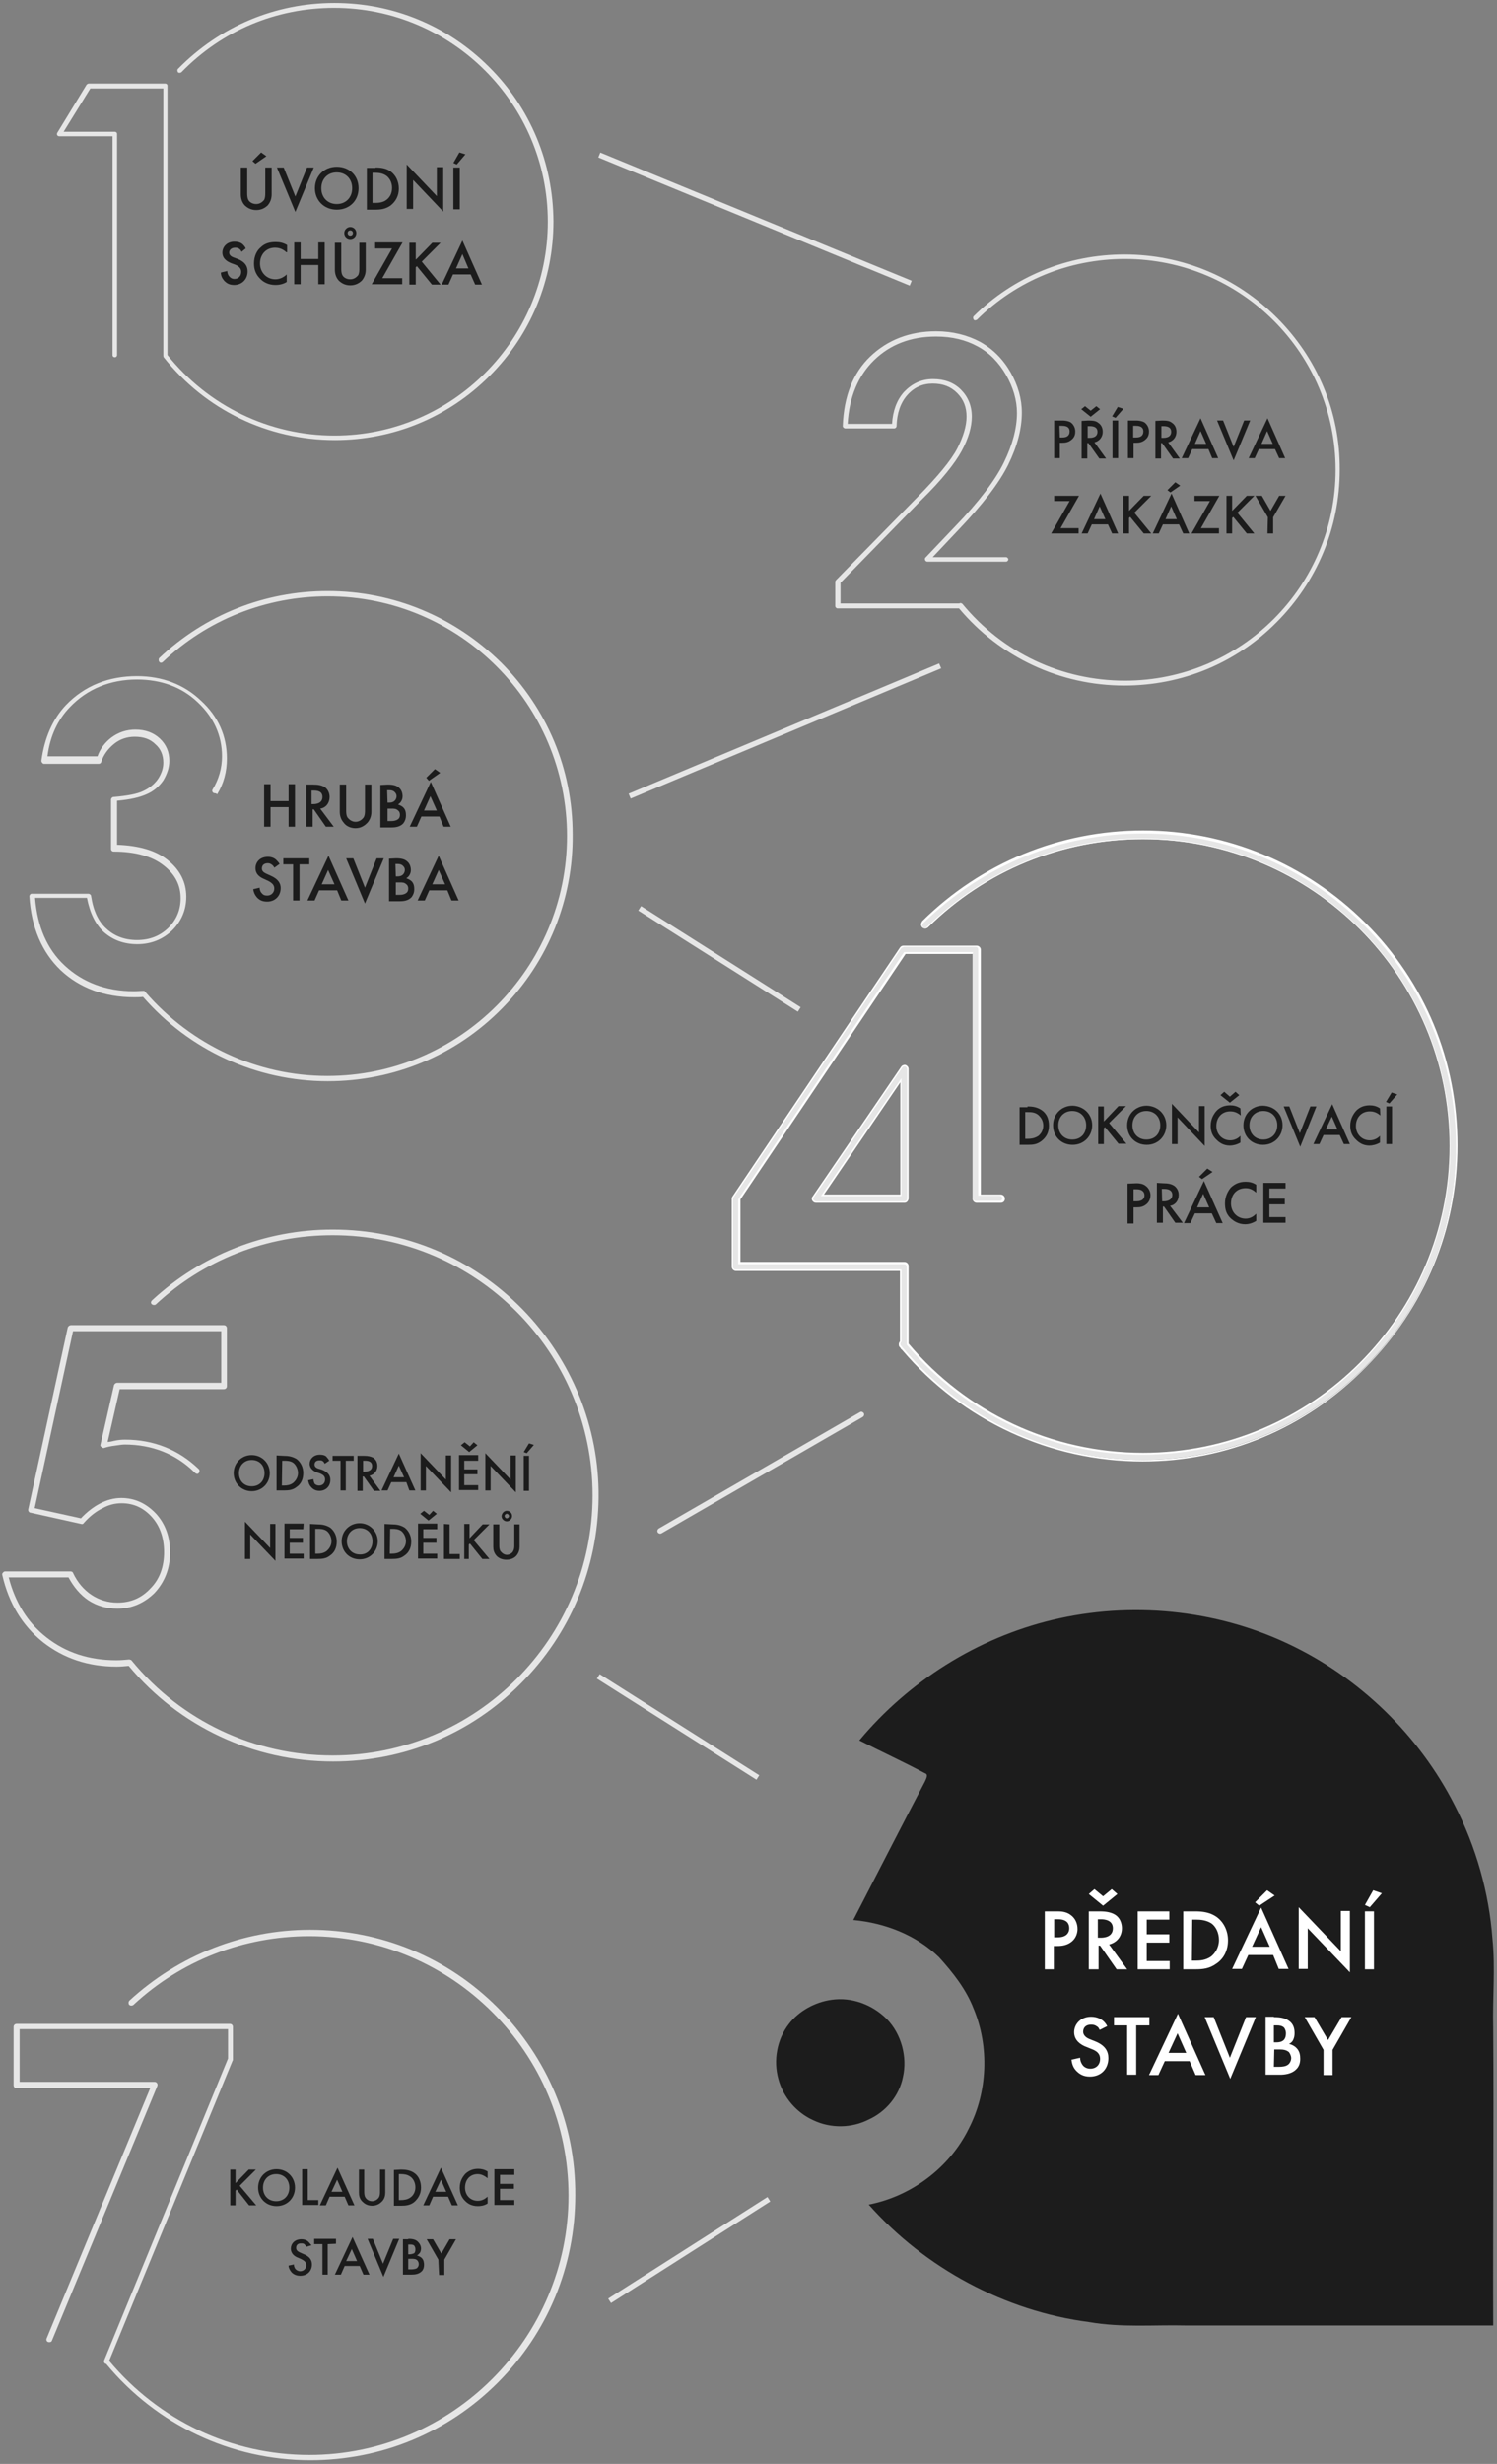 <?xml version="1.0" encoding="UTF-8" standalone="no"?><!DOCTYPE svg PUBLIC "-//W3C//DTD SVG 1.1//EN" "http://www.w3.org/Graphics/SVG/1.1/DTD/svg11.dtd"><svg width="100%" height="100%" viewBox="0 0 1658 2727" version="1.1" xmlns="http://www.w3.org/2000/svg" xmlns:xlink="http://www.w3.org/1999/xlink" xml:space="preserve" xmlns:serif="http://www.serif.com/" style="fill-rule:evenodd;clip-rule:evenodd;stroke-linejoin:round;stroke-miterlimit:2;"><rect x="0" y="0" width="1658" height="2727" fill="#808080" stroke="none"/><rect id="Artboard1" x="0" y="-0" width="1657.21" height="2726.68" style="fill:none;"/><path d="M541.717,74.16c-45.833,-45.834 -106.666,-70.834 -171.25,-70.834c-65.833,0 -127.083,25.834 -173.333,72.917c-0.833,0.833 -0.833,2.5 -0,3.75c0.833,0.833 2.5,0.833 3.75,-0c45,-46.25 105,-71.25 169.167,-71.25c130.416,-0 236.666,106.25 236.666,236.667c0,130.416 -105.833,236.666 -236.25,236.666c-72.083,0 -139.583,-32.5 -185,-89.166l0,-297.917c0,-1.667 -1.25,-2.5 -2.5,-2.5l-84.583,-0c-0.833,-0 -1.667,0.417 -2.5,1.25l-32.5,53.333c-0.417,0.834 -0.417,2.084 -0,2.5c0.417,0.834 1.25,1.25 2.5,1.25l58.75,0l-0,242.084c-0,1.666 1.25,2.5 2.5,2.5c1.667,-0 2.5,-1.25 2.5,-2.5l-0,-244.584c-0,-1.666 -1.25,-2.5 -2.5,-2.5l-56.667,0l29.584,-47.916l80.833,-0l-0,295.416c-0,0.417 -0,1.25 0.417,2.084c46.25,58.333 115.416,91.666 189.583,91.666c64.583,0 125.417,-25 171.25,-70.833c45.833,-45.833 70.833,-106.667 70.833,-171.25c-0.416,-64.583 -25.416,-125.417 -71.25,-170.833Z" style="fill:#e6e6e6;fill-rule:nonzero;"/><g><path d="M273.801,185.41l-0,27.916c-0,2.5 -0,5.417 1.25,7.917c1.25,2.5 4.583,4.583 8.75,4.583c4.166,0 7.083,-2.5 8.75,-4.583c1.25,-2.5 1.25,-5.417 1.25,-7.917l-0,-27.916l7.083,-0l-0,29.583c-0,3.75 -0.833,7.917 -4.167,12.083c-2.5,2.5 -6.666,5.417 -12.916,5.417c-6.25,-0 -10.417,-2.917 -12.917,-5.417c-3.333,-3.75 -4.167,-8.333 -4.167,-12.083l0,-29.583l7.084,-0Zm5.833,-7.084l9.583,-9.583l5.834,4.167l-12.084,8.333l-3.333,-2.917Z" style="fill:#1c1c1c;fill-rule:nonzero;"/><path d="M314.217,185.41l12.917,32.083l12.917,-32.083l7.5,-0l-20.417,49.166l-20.417,-49.166l7.5,-0Z" style="fill:#1c1c1c;fill-rule:nonzero;"/><path d="M397.134,208.326c-0,13.75 -10,23.75 -24.167,23.75c-14.166,0 -24.166,-10.416 -24.166,-23.75c-0,-13.333 10,-23.75 24.166,-23.75c14.167,0 24.167,10 24.167,23.75Zm-7.083,0c-0,-10.416 -7.084,-17.5 -17.084,-17.5c-10,0 -17.083,7.084 -17.083,17.5c-0,10.417 7.083,17.5 17.083,17.5c10,0 17.084,-7.083 17.084,-17.5Z" style="fill:#1c1c1c;fill-rule:nonzero;"/><path d="M415.884,185.41c6.25,-0 12.083,0.833 17.083,4.583c5.417,4.167 8.75,10.833 8.75,18.75c0,7.917 -3.333,14.167 -9.166,18.75c-5.417,3.75 -10.417,4.583 -17.084,4.583l-9.166,0l-0,-46.25l9.583,0l-0,-0.416Zm-3.333,39.166l3.333,0c3.333,0 8.333,-0.416 12.083,-3.333c3.334,-2.5 6.25,-6.667 6.25,-13.333c0,-6.25 -2.916,-10.834 -6.25,-13.334c-4.166,-2.916 -8.75,-3.333 -12.5,-3.333l-2.916,-0l-0,33.333Z" style="fill:#1c1c1c;fill-rule:nonzero;"/><path d="M450.467,231.243l0,-49.167l33.334,35l-0,-32.083l7.083,-0l-0,49.167l-33.333,-35l-0,32.083l-7.084,-0Z" style="fill:#1c1c1c;fill-rule:nonzero;"/><path d="M515.467,170.826l-9.583,11.25l-3.75,-1.666l6.667,-11.667l6.666,2.083Zm-6.25,14.584l0,46.25l-7.083,-0l-0,-46.25l7.083,-0Z" style="fill:#1c1c1c;fill-rule:nonzero;"/><path d="M267.551,278.743c-0.417,-0.833 -0.834,-2.083 -2.084,-2.917c-1.25,-1.25 -2.916,-1.666 -5,-1.666c-4.166,-0 -6.666,2.5 -6.666,5.416c-0,1.25 0.416,3.75 5,5.417l4.583,1.667c8.333,3.333 10.833,8.333 10.833,13.75c0,8.75 -6.25,15 -15,15c-5.416,-0 -8.333,-2.084 -10.833,-4.584c-2.5,-2.916 -3.75,-5.833 -3.75,-9.166l7.083,-1.667c0,2.083 0.834,4.583 2.084,5.833c1.25,1.667 3.333,2.917 5.833,2.917c4.167,-0 7.5,-2.917 7.5,-7.917c-0,-4.583 -3.75,-6.666 -6.667,-7.916l-4.583,-1.667c-3.75,-1.667 -9.583,-4.583 -9.583,-11.667c-0,-6.25 5,-12.083 13.333,-12.083c5,-0 7.917,1.667 9.167,2.917c1.25,1.25 2.5,2.5 3.333,4.583l-4.583,3.75Z" style="fill:#1c1c1c;fill-rule:nonzero;"/><path d="M317.134,279.16c-5,-4.584 -10,-5 -12.5,-5c-10,-0 -16.667,7.5 -16.667,17.5c0,9.583 7.084,17.5 17.084,17.5c5.416,-0 10,-2.917 12.5,-5.417l-0,8.333c-4.584,2.917 -9.584,3.334 -12.5,3.334c-8.334,-0 -13.75,-3.75 -16.25,-6.25c-5.417,-5 -7.5,-10.834 -7.5,-17.5c-0,-8.334 3.333,-14.584 7.5,-17.917c4.583,-4.583 10.416,-5.833 16.666,-5.833c4.167,-0 8.334,0.833 12.5,3.333l0,7.917l-0.833,-0Z" style="fill:#1c1c1c;fill-rule:nonzero;"/><path d="M332.967,286.66l19.584,-0l-0,-18.334l7.083,0l-0,46.25l-7.083,0l-0,-21.25l-19.584,0l0,21.25l-7.083,0l-0,-46.25l7.083,0l0,18.334Z" style="fill:#1c1c1c;fill-rule:nonzero;"/><path d="M377.967,268.743l0,27.917c0,2.5 0,5.416 1.25,7.916c1.25,2.5 4.584,4.584 8.75,4.584c4.167,-0 7.084,-2.5 8.75,-4.584c1.25,-2.5 1.25,-5.416 1.25,-7.916l0,-27.917l7.084,-0l-0,29.583c-0,3.75 -0.834,7.917 -4.167,12.084c-2.5,2.5 -6.667,5.416 -12.917,5.416c-6.25,0 -10.416,-2.916 -12.916,-5.416c-3.334,-3.75 -4.167,-8.334 -4.167,-12.084l-0,-29.583l7.083,-0Zm10,-17.5c3.75,-0 6.667,2.917 6.667,6.667c-0,3.75 -2.917,6.666 -6.667,6.666c-3.75,0 -6.666,-2.916 -6.666,-6.666c-0,-3.75 3.333,-6.667 6.666,-6.667Zm0,9.583c1.667,0 2.917,-1.25 2.917,-2.916c-0,-1.667 -1.25,-2.917 -2.917,-2.917c-1.666,-0 -2.916,1.25 -2.916,2.917c-0,1.666 1.25,2.916 2.916,2.916Z" style="fill:#1c1c1c;fill-rule:nonzero;"/><path d="M423.384,307.91l22.083,-0l0,6.666l-33.75,0l22.5,-39.583l-18.75,-0l0,-6.667l30.417,0l-22.5,39.584Z" style="fill:#1c1c1c;fill-rule:nonzero;"/><path d="M460.884,287.076l17.917,-18.333l9.166,-0l-20.833,20.833l20.833,25.417l-9.583,-0l-16.667,-20.417l-1.25,1.25l0,19.167l-7.083,-0l-0,-46.25l7.083,-0l0,18.333l0.417,0Z" style="fill:#1c1c1c;fill-rule:nonzero;"/><path d="M521.301,303.743l-19.584,-0l-5,11.25l-7.5,-0l22.917,-48.75l21.667,48.75l-7.5,-0l-5,-11.25Zm-2.5,-6.667l-6.667,-15.833l-7.083,15.833l13.75,0Z" style="fill:#1c1c1c;fill-rule:nonzero;"/></g><path d="M1414.22,351.66c-45,-45 -105,-70 -168.75,-70c-62.916,-0 -122.5,24.166 -167.083,68.333c-0.833,0.833 -0.833,2.5 -0,3.75c0.833,1.25 2.5,0.833 3.75,-0c43.75,-43.333 102.083,-67.083 163.75,-67.083c128.75,-0 233.333,104.583 233.333,233.333c0,128.75 -104.583,233.333 -233.333,233.333c-70,0 -135.417,-30.833 -180,-85c-0.833,-0.833 -2.5,-1.25 -3.333,-0.416l-131.667,-0l-0,-22.917l90,-92.083c22.083,-21.667 36.667,-40 44.167,-53.75c7.5,-13.75 11.25,-26.667 11.25,-37.917c-0,-12.083 -4.167,-22.083 -12.084,-30c-7.916,-7.917 -18.333,-11.667 -30.833,-11.667c-12.917,0 -23.333,5 -32.083,14.167c-7.917,8.75 -12.5,20.833 -13.334,35.417l-49.166,-0c1.666,-29.584 11.666,-53.334 29.166,-70.417c17.917,-17.5 40.834,-26.25 68.75,-26.25c17.5,-0 32.917,3.75 45.834,10.833c13.333,7.084 23.75,17.917 31.666,31.667c7.917,13.75 12.084,27.917 12.084,42.083c-0,17.084 -5,35.417 -14.584,55c-9.583,19.584 -27.916,43.75 -53.75,70.417l-32.916,34.583c-0.834,0.834 -0.834,1.667 -0.417,2.917c0.417,0.833 1.25,1.667 2.5,1.667l87.083,-0c1.25,-0 2.5,-1.25 2.5,-2.5c0,-1.25 -1.25,-2.5 -2.5,-2.5l-81.25,-0l28.75,-30.417c26.25,-27.5 45,-51.667 55,-72.083c10,-20.417 15,-39.584 15,-57.5c0,-15 -4.166,-30 -12.5,-44.584c-8.333,-14.583 -19.583,-25.833 -33.75,-33.75c-14.166,-7.5 -30.416,-11.666 -48.75,-11.666c-29.166,-0 -53.75,9.583 -72.916,27.916c-19.167,18.334 -29.167,44.167 -30.417,76.667c-0,0.833 -0,1.25 0.833,2.083c0.417,0.417 1.25,0.834 1.667,0.834l54.583,-0c1.25,-0 2.5,-1.25 2.5,-2.5c0.417,-14.584 4.584,-26.25 12.084,-34.584c7.5,-8.333 16.666,-12.5 27.916,-12.5c11.25,0 20,3.334 27.084,10.417c7.083,7.083 10.416,15.417 10.416,26.25c0,10.417 -3.75,22.5 -10.416,35.417c-7.084,13.333 -21.667,30.833 -43.334,52.916l-90.833,92.5c-0.417,0.417 -0.833,1.25 -0.833,1.667l-0,27.083c-0,1.25 1.25,2.5 2.5,2.5l134.583,0c45.417,54.167 112.083,85.417 182.917,85.417c63.75,-0 123.75,-24.583 168.75,-70c45,-45 70,-105 70,-168.75c0.416,-63.75 -24.584,-123.333 -69.584,-168.333Z" style="fill:#e6e6e6;fill-rule:nonzero;"/><g><path d="M1176.72,465.41c2.5,-0 6.25,0.416 9.167,2.083c3.333,2.5 5,6.25 5,10c-0,2.5 -0.417,6.25 -4.167,9.167c-3.333,2.916 -7.083,3.333 -10,3.333l-2.916,-0l-0,17.083l-6.25,0l-0,-41.666l9.166,-0Zm-2.916,18.75l2.916,-0c5.417,-0 7.917,-2.5 7.917,-6.667c-0,-2.5 -0.833,-6.25 -8.333,-6.25l-2.917,-0l0.417,12.917Z" style="fill:#1c1c1c;fill-rule:nonzero;"/><path d="M1214.22,449.576l4.167,3.334l-10.417,8.333l-10.416,-8.333l4.166,-3.334l6.25,5l6.25,-5Zm-8.75,15.834c5,-0 8.334,0.416 10.834,2.5c4.583,2.916 5,7.916 5,10c-0,5.833 -3.75,10.416 -9.167,11.666l12.917,17.917l-7.5,-0l-12.084,-17.083l-1.25,-0l0,17.083l-6.25,-0l0,-41.667l7.5,-0.416Zm-0.833,19.166l2.083,0c1.667,0 8.75,0 8.75,-6.666c0,-5.834 -5.416,-6.25 -8.75,-6.25l-2.083,-0l-0,12.916Z" style="fill:#1c1c1c;fill-rule:nonzero;"/><path d="M1244.22,452.493l-8.75,10l-3.75,-1.667l6.25,-10.416l6.25,2.083Zm-5.833,12.917l-0,41.666l-6.25,0l-0,-41.666l6.25,-0Z" style="fill:#1c1c1c;fill-rule:nonzero;"/><path d="M1258.38,465.41c2.5,-0 6.25,0.416 9.167,2.083c3.333,2.5 5,6.25 5,10c-0,2.5 -0.417,6.25 -4.167,9.167c-3.333,2.916 -7.083,3.333 -10,3.333l-2.917,-0l0,17.083l-6.25,0l0,-41.666l9.167,-0Zm-3.333,18.75l3.333,-0c5.417,-0 7.917,-2.5 7.917,-6.667c-0,-2.5 -0.834,-6.25 -8.334,-6.25l-2.916,-0l-0,12.917Z" style="fill:#1c1c1c;fill-rule:nonzero;"/><path d="M1287.13,465.41c5,-0 8.333,0.416 10.833,2.5c4.584,2.916 5,7.916 5,10c0,5.833 -3.75,10.416 -9.166,11.666l12.916,17.917l-7.5,-0l-12.083,-17.083l-1.25,-0l-0,17.083l-6.25,-0l-0,-41.667l7.5,-0.416Zm-0.833,19.166l2.083,0c1.667,0 8.75,0 8.75,-6.666c-0,-5.834 -5.417,-6.25 -8.75,-6.25l-2.083,-0l-0,12.916Z" style="fill:#1c1c1c;fill-rule:nonzero;"/><path d="M1338.38,497.076l-17.917,0l-4.583,10l-7.083,0l20.833,-44.166l19.583,44.166l-6.666,0l-4.167,-10Zm-2.5,-5.833l-6.25,-14.167l-6.25,14.167l12.5,-0Z" style="fill:#1c1c1c;fill-rule:nonzero;"/><path d="M1354.63,465.41l11.667,29.166l11.666,-29.166l6.667,-0l-18.333,44.166l-18.334,-44.166l6.667,-0Z" style="fill:#1c1c1c;fill-rule:nonzero;"/><path d="M1412.13,497.076l-17.917,0l-4.583,10l-6.667,0l20.834,-44.166l19.583,44.166l-6.667,0l-4.583,-10Zm-2.5,-5.833l-6.25,-14.167l-6.25,14.167l12.5,-0Z" style="fill:#1c1c1c;fill-rule:nonzero;"/><path d="M1174.63,584.576l20,0l-0,5.834l-30.417,-0l20.417,-35.834l-17.083,0l-0,-5.833l27.5,-0l-20.417,35.833Z" style="fill:#1c1c1c;fill-rule:nonzero;"/><path d="M1227.13,580.41l-17.917,-0l-4.583,10l-6.667,-0l20.834,-44.167l19.583,44.167l-6.667,-0l-4.583,-10Zm-2.917,-5.834l-6.25,-14.166l-6.25,14.166l12.5,0Z" style="fill:#1c1c1c;fill-rule:nonzero;"/><path d="M1250.47,565.41l16.25,-16.667l8.334,-0l-18.75,18.75l18.75,22.917l-8.334,-0l-15,-18.334l-1.25,1.25l0,17.084l-6.25,-0l0,-41.667l6.25,-0l0,16.667Z" style="fill:#1c1c1c;fill-rule:nonzero;"/><path d="M1305.88,580.41l-17.917,-0l-4.583,10l-6.667,-0l20.834,-44.167l19.583,44.167l-6.667,-0l-4.583,-10Zm-2.5,-5.834l-6.25,-14.166l-6.25,14.166l12.5,0Zm-10.417,-32.083l8.75,-8.75l5.417,3.75l-10.833,7.5l-3.334,-2.5Z" style="fill:#1c1c1c;fill-rule:nonzero;"/><path d="M1330.05,584.576l20,0l-0,5.834l-30.417,-0l20.417,-35.834l-17.084,0l0,-5.833l27.5,-0l-20.416,35.833Z" style="fill:#1c1c1c;fill-rule:nonzero;"/><path d="M1364.63,565.41l16.25,-16.667l8.333,-0l-18.75,18.75l18.75,22.917l-8.333,-0l-15,-18.334l-1.25,1.25l-0,17.084l-6.25,-0l-0,-41.667l6.25,-0l-0,16.667Z" style="fill:#1c1c1c;fill-rule:nonzero;"/><path d="M1404.22,572.493l-13.75,-23.75l7.084,-0l9.583,16.667l9.583,-16.667l7.084,-0l-13.75,23.75l-0,17.917l-6.25,-0l0.416,-17.917Z" style="fill:#1c1c1c;fill-rule:nonzero;"/></g><path d="M849.98,2431.62l-176.39,112.407l3.135,4.919l176.39,-112.406l-3.135,-4.92Z" style="fill:#e6e6e6;"/><path d="M840.925,1964.81l-176.725,-111.905l-3.121,4.929l176.725,111.904l3.121,-4.928Z" style="fill:#e6e6e6;"/><path d="M886.769,1114.78l-176.725,-111.904l-3.12,4.928l176.725,111.905l3.12,-4.929Z" style="fill:#e6e6e6;"/><path d="M952.551,1562.91l-222.917,128.75c-1.25,0.833 -2.083,2.5 -1.25,4.166c0.833,1.25 2.5,2.084 4.167,1.25l222.916,-128.75c1.25,-0.833 2.084,-2.5 1.25,-4.166c-1.25,-1.667 -2.916,-2.084 -4.166,-1.25Z" style="fill:#e6e6e6;fill-rule:nonzero;"/><path d="M1040.13,734.288l-343.904,144.17l2.256,5.379l343.903,-144.169l-2.255,-5.38Z" style="fill:#e6e6e6;"/><path d="M1009.74,310.745l-344.873,-141.895l-2.22,5.395l344.874,141.895l2.219,-5.395Z" style="fill:#e6e6e6;"/><path d="M236.301,877.493c-1.25,-0.833 -1.667,-2.5 -0.834,-3.75c6.667,-10.833 10.417,-23.333 10.417,-36.667c-0,-22.916 -9.167,-43.333 -27.083,-60c-17.5,-16.666 -40.417,-25 -67.084,-25c-29.583,0 -55,10.417 -74.166,30.417c-13.334,13.75 -22.084,31.667 -25,54.583l55.416,0c2.917,-8.333 8.334,-15.416 15.417,-20.833c7.917,-5.833 16.667,-8.75 26.667,-8.75c10.833,-0 20,3.333 27.083,10c7.083,6.667 10.417,15 10.417,24.583c-0,7.5 -2.5,14.584 -6.667,21.667c-4.583,6.667 -10.833,12.083 -18.75,15.417c-7.5,3.333 -17.917,5.833 -32.5,7.083l-0,48.75c24.167,0.833 42.917,6.25 55.833,16.667c13.75,10.833 20.834,24.583 20.834,40.833c-0,14.583 -5.417,27.083 -15.417,37.083c-10.417,10 -23.333,15.417 -38.75,15.417c-15,-0 -27.083,-4.583 -37.083,-13.333c-9.167,-8.334 -15.417,-20.834 -18.75,-37.917l-57.5,-0c2.5,31.667 13.333,56.667 32.5,74.583c20,18.75 45.833,28.75 77.083,28.75c3.333,0 7.083,-0.416 10.833,-0.416l0.417,-0c0.417,-0 0.417,-0 0.417,0.416c0.416,0 0.416,0.417 0.416,0.417c0.417,-0 0.417,0.417 0.417,0.417l0.417,0.416c50.833,58.334 123.75,92.5 201.25,92.5c146.25,0 265.416,-119.166 265.416,-265.416c0,-146.25 -118.75,-265.417 -265,-265.417c-68.333,-0 -133.333,25.833 -182.5,72.5c-1.25,1.25 -2.916,1.25 -3.75,0.417c-1.25,-1.25 -1.25,-3.334 -0.416,-4.584c50.833,-47.916 116.666,-74.166 186.666,-74.166c72.5,-0 140.417,28.333 192.084,79.166c50.833,50.834 79.166,117.917 79.166,190c0.834,71.667 -27.083,140.834 -77.5,192.084c-51.25,52.5 -120.416,81.25 -193.75,81.25c-78.75,-0 -152.916,-34.167 -204.583,-93.334c-3.333,0.417 -6.667,0.417 -10,0.417c-32.917,-0 -60.417,-10.417 -81.25,-30c-20.833,-20 -32.5,-47.5 -34.583,-81.667c-0,-0.833 0.416,-1.666 0.833,-2.083c0.833,-0.833 1.25,-0.833 2.083,-0.833l62.5,-0c1.25,-0 2.917,1.25 2.917,2.5c2.5,16.666 8.333,28.75 17.5,36.666c8.75,7.917 20,12.084 33.333,12.084c14.167,-0 25.417,-4.584 34.584,-13.334c9.166,-9.166 13.75,-20 13.75,-32.916c-0,-14.167 -5.834,-26.25 -18.75,-36.25c-12.5,-10 -31.25,-15.417 -55.417,-15.417c-1.667,-0 -2.917,-1.25 -2.917,-2.917l0,-54.583c0,-1.25 1.25,-2.917 2.917,-2.917c15,-1.25 26.25,-3.333 32.917,-6.666c7.083,-3.334 12.5,-7.917 16.25,-13.334c3.75,-5.833 5.833,-11.666 5.833,-17.916c-0,-8.334 -2.917,-15.417 -8.75,-20.417c-5.833,-5.833 -13.333,-8.333 -22.917,-8.333c-8.333,-0 -16.25,2.5 -22.916,7.916c-6.667,5.417 -11.667,12.084 -14.167,20c-0.417,1.25 -1.25,2.084 -2.917,2.084l-60.416,-0c-0.834,-0 -1.667,-0.417 -2.084,-1.25c-0.833,-0.834 -0.833,-1.25 -0.833,-2.5c3.333,-25 12.5,-45.834 27.083,-61.25c20.834,-21.667 47.5,-32.084 78.75,-32.084c27.917,0 52.084,9.167 70.834,27.084c19.166,17.5 28.75,39.166 28.75,64.166c-0,14.167 -3.334,27.5 -10.834,39.584c-1.25,-1.667 -2.916,-0.834 -4.166,-1.667Z" style="fill:#e6e6e6;fill-rule:nonzero;"/><g><path d="M1511.3,1023.33c-65.417,-65.416 -152.917,-102.083 -245.834,-102.083c-91.666,-0 -178.75,35.417 -243.75,100c-1.25,1.25 -1.666,3.75 0,5.417c1.25,1.25 3.75,1.666 5.417,-0c63.75,-62.917 148.75,-97.917 238.75,-97.917c187.5,-0 340,152.5 340,340c-0,187.5 -152.5,340 -340,340c-100.833,-0 -195.417,-44.167 -260,-120.833l-0,-86.25c-0,-2.084 -1.667,-3.75 -3.75,-3.75l-182.917,-0l0,-70.417l182.917,-272.5l75.417,-0l-0,271.667c-0,2.083 1.666,3.75 3.75,3.75l26.666,-0c2.084,-0 3.75,-1.667 3.75,-3.75c0,-2.084 -1.666,-3.75 -3.75,-3.75l-22.916,-0l-0,-271.667c-0,-2.083 -1.667,-3.75 -3.75,-3.75l-80.834,-0c-1.25,-0 -2.5,0.833 -3.333,1.667l-185.417,275.416c-0.833,0.834 -0.833,1.25 -0.833,2.084l-0,75c-0,2.083 1.667,3.75 3.75,3.75l182.917,-0l-0,78.75c-1.667,1.25 -2.084,3.75 -0.834,5.416c0.417,0.417 0.834,0.834 0.834,0.834c0.416,0.833 0.833,2.083 2.083,2.083c66.667,78.333 162.5,123.333 265.417,123.333c92.916,0 180.416,-36.25 245.833,-102.083c65.417,-65.417 102.083,-152.917 102.083,-245.833c0,-92.084 -35.833,-179.167 -101.666,-244.584Z" style="fill:#e6e6e6;fill-rule:nonzero;"/><path d="M1265.47,1617.49c-102.5,-0 -199.583,-45 -266.25,-123.333c-0.833,-0.834 -1.666,-1.25 -2.083,-2.5l-0.833,-0.834c-0.834,-0.833 -0.834,-2.083 -0.834,-3.333c0,-1.25 0.834,-2.083 1.25,-2.917l0,-77.916l-181.666,-0c-2.5,-0 -4.584,-2.084 -4.584,-4.584l0,-75.416c0,-0.834 0.417,-2.084 0.834,-2.5l185.416,-275.417c0.834,-1.25 2.084,-2.083 3.75,-2.083l81.25,-0c2.5,-0 4.584,2.083 4.584,4.583l-0,270.833l22.083,0c2.5,0 4.583,2.084 4.583,4.584c0,2.916 -2.083,4.583 -4.583,4.583l-26.667,-0c-2.5,-0 -4.583,-2.083 -4.583,-4.583l-0,-270.834l-74.167,0l-182.916,271.667l-0,69.167l181.666,-0c2.5,-0 4.584,2.083 4.584,4.583l-0,85.833c64.583,76.667 159.166,120.834 259.583,120.834c187.083,-0 339.583,-152.084 339.583,-339.584c0,-187.5 -152.5,-339.583 -339.583,-339.583c-89.583,-0 -174.167,34.583 -237.917,97.5c-0.833,0.833 -2.083,1.25 -3.333,1.25c-0.833,-0 -2.5,-0.833 -3.333,-1.25c-0.834,-0.833 -1.25,-2.083 -1.25,-3.333c-0,-0.834 0.833,-2.5 1.25,-3.334c65.416,-64.583 152.5,-100.416 244.583,-100.416c92.917,-0 180.417,36.666 246.25,102.083c66.25,65.833 102.083,152.917 102.083,246.25c0,93.333 -36.666,180.417 -102.083,246.25c-65.833,67.083 -153.75,103.75 -246.667,103.75Zm-265,-569.167c-0.833,0 -2.083,0.834 -2.5,1.25l-185.416,275.417c-0.417,0.833 -0.834,0.833 -0.834,1.667l0,75.416c0,1.667 1.25,2.917 2.917,2.917l183.75,-0l-0,80l-0.417,0.417c-0.833,0.833 -0.833,1.25 -0.833,2.083c-0,0.833 0.417,1.667 0.833,2.083l0.834,0.834c0.416,0.833 0.833,1.25 1.666,2.083l0.417,0.417c66.25,78.333 162.5,122.916 265,122.916c92.917,0 179.583,-36.25 245,-101.666c65.417,-65.417 101.667,-152.5 101.667,-245c-0,-92.917 -36.25,-179.584 -101.667,-245c-65.417,-65.417 -152.5,-101.667 -245,-101.667c-91.667,-0 -177.917,35.417 -243.75,99.583c-0.833,0.834 -0.833,1.25 -0.833,2.084c-0,0.833 0.416,1.666 0.833,2.083c0.833,0.833 1.25,0.833 2.083,0.833c0.834,0 1.667,-0.416 2.084,-0.833c64.166,-62.917 148.75,-98.333 239.166,-98.333c187.917,-0 340.834,152.916 340.834,340.833c-0,187.917 -152.917,341.25 -340.834,341.25c-100.833,-0 -195.833,-44.167 -260.833,-121.25l-0.417,-0.417l0,-86.25c0,-1.666 -1.25,-2.916 -2.916,-2.916l-183.75,-0l-0,-71.667l183.75,-273.75l76.25,-0l-0,272.5c-0,1.667 1.25,2.917 2.916,2.917l26.667,-0c1.667,-0 2.917,-1.25 2.917,-2.917c-0,-1.667 -1.25,-2.917 -2.917,-2.917l-23.75,0l-0,-272.5c-0,-1.666 -1.25,-2.916 -2.917,-2.916l-80,-0l0,0.416Z" style="fill:#fff;fill-rule:nonzero;"/></g><g><path d="M998.384,1181.24l-97.917,143.333c-0.833,0.834 -0.833,2.917 -0.416,3.75c0.833,1.25 2.083,2.084 3.333,2.084l97.917,-0c2.083,-0 3.75,-1.667 3.75,-3.75l-0,-143.334c-0,-1.666 -0.834,-3.333 -2.917,-3.333c-1.25,-0.833 -2.917,-0.417 -3.75,1.25Zm-0.417,141.25l-87.083,-0l87.083,-127.083l0,127.083Z" style="fill:#e6e6e6;fill-rule:nonzero;"/><path d="M1001.72,1331.24l-97.916,-0c-1.667,-0 -3.334,-0.833 -4.167,-2.5c-0.833,-1.25 -0.833,-3.333 0.417,-4.583l97.916,-143.334c0.834,-1.666 3.334,-2.5 5,-2.083c2.084,0.833 3.334,2.5 3.334,4.583l-0,143.334c-0.417,2.5 -2.084,4.583 -4.584,4.583Zm-2.5,-149.583l-97.916,143.333c-0.834,0.833 -0.834,2.083 -0.417,2.917c0.833,0.833 1.667,1.666 2.917,1.666l97.916,0c1.667,0 2.917,-1.25 2.917,-2.916l-0,-143.334c-0,-1.25 -0.833,-2.5 -2.083,-2.916c-1.25,-0.417 -2.917,-0 -3.334,1.25Zm-0.833,142.083l-89.167,-0l89.167,-130.417l-0,130.417Zm-85.833,-1.667l84.583,0l-0,-124.166l-84.583,124.166Z" style="fill:#fff;fill-rule:nonzero;"/></g><path d="M220.051,1630.41c1.25,-1.25 1.25,-3.75 -0,-4.584c-22.084,-21.25 -49.584,-32.5 -81.667,-32.5c-3.75,0 -7.917,0.417 -11.667,1.25c-2.083,0.417 -4.583,1.25 -7.5,1.25l13.334,-58.333l115.416,-0c1.667,-0 3.334,-1.25 3.334,-3.333l-0,-64.167c-0,-1.667 -1.25,-3.333 -3.334,-3.333l-169.583,-0c-1.25,-0 -2.917,1.25 -3.333,2.5l-43.75,201.25c-0.417,1.666 0.833,3.75 2.5,3.75l56.25,12.5c1.25,0.416 2.083,-0 2.916,-1.25c6.667,-7.5 13.75,-12.917 20.834,-16.25c6.666,-3.75 13.75,-5.417 20.833,-5.417c13.333,-0 24.167,5 33.333,15c9.167,10 13.75,23.333 13.75,39.167c0,16.25 -5,30 -15,40c-10,10.833 -22.083,15.833 -36.666,15.833c-10.417,-0 -20,-2.917 -28.334,-8.333c-8.333,-5.417 -15.833,-13.75 -20.833,-24.584c-0.417,-1.25 -1.667,-1.666 -2.917,-1.666l-72.083,-0c-1.25,-0 -1.667,0.416 -2.5,1.25c-0.833,0.833 -1.25,1.666 -0.833,2.916c7.083,30.834 22.083,55.834 45,74.167c22.916,17.917 50,27.083 81.666,27.083c4.584,0 8.75,-0.416 13.334,-0.833c56.25,67.5 138.75,105.833 226.25,105.833c78.75,0 152.5,-30.416 207.916,-86.25c55,-55 85.417,-127.916 86.25,-205.833c0.834,-77.917 -30,-152.917 -84.166,-208.333c-55.834,-57.084 -130.417,-88.334 -210.417,-88.334c-74.583,0 -145.417,27.917 -200,78.334c-1.25,1.25 -1.667,2.916 -0.417,4.166c1.25,1.25 3.75,1.25 4.584,0.417c53.333,-49.583 122.916,-76.667 195.833,-76.667c158.75,0 287.917,129.167 287.917,287.917c-0,158.75 -129.167,287.917 -287.917,287.917c-86.25,-0 -167.5,-37.917 -222.5,-105l-0.833,-0.834l-0.417,0c-0.833,-0.416 -1.25,-0.416 -1.667,-0.416c-4.583,0.416 -9.166,0.833 -14.166,0.833c-30,-0 -55.834,-8.333 -77.5,-25.417c-20.834,-16.25 -34.584,-38.75 -41.667,-66.25l66.25,0c5.833,10.834 13.333,19.584 22.083,25.417c9.584,6.25 20.417,9.167 32.084,9.167c15.833,-0 30,-6.25 41.25,-17.5c10.833,-11.667 17.083,-26.667 17.083,-44.584c-0,-17.5 -5.417,-32.083 -15.833,-43.333c-10.834,-11.25 -23.334,-17.083 -38.334,-17.083c-7.916,-0 -15.833,2.083 -23.75,6.25c-7.083,3.75 -14.166,9.166 -20.833,16.25l-51.25,-11.25l42.5,-195.834l164.167,0l-0,57.084l-115.417,-0c-1.25,-0 -2.917,1.25 -3.333,2.5l-15,65.833c-0.417,1.25 -0,2.083 1.25,2.917c1.25,0.833 2.083,1.25 2.916,0.833c3.75,-1.25 7.917,-2.083 11.667,-2.5c3.75,-0.417 7.5,-1.25 10.833,-1.25c30.417,-0 56.667,10.417 77.084,30.417c2.083,2.5 4.166,2.5 5,1.25Z" style="fill:#e6e6e6;fill-rule:nonzero;"/><g id="_x23_1c1c1cff_00000060028346437732160890000004076593735516000425_"><path d="M1165.47,1792.91c86.667,-20.834 180.417,-11.667 260.834,26.25c79.166,37.083 145.416,101.25 185,179.166c23.333,45.417 37.916,96.25 41.666,147.5c3.334,32.917 0,65.834 0.834,98.334c0.833,110 -0.417,220 -0,329.583l-340.417,-0c-35.417,-0.833 -71.667,2.5 -107.083,-3.75c-93.334,-12.083 -181.667,-59.583 -244.167,-130c47.083,-9.167 89.583,-40.833 110.833,-84.167c20.834,-40.416 22.917,-90.416 5.417,-132.5c-8.333,-21.666 -22.917,-40 -38.333,-57.083c-25.417,-24.583 -59.584,-37.917 -95,-41.25c26.25,-50.833 52.5,-102.083 79.166,-152.917c1.25,-2.916 4.584,-8.333 0,-9.583c-24.166,-12.917 -48.75,-24.167 -72.5,-36.25c54.584,-65.417 130.417,-113.333 213.75,-133.333Z" style="fill:#1c1c1c;fill-rule:nonzero;"/><path d="M920.884,2213.33c22.5,-3.333 45.417,5.417 61.25,21.25c16.25,16.667 22.917,42.084 17.917,64.167c-4.167,20.833 -18.75,38.333 -37.917,47.083c-18.75,9.584 -42.083,10 -61.25,0.834c-18.75,-8.334 -33.333,-25.417 -38.75,-45.417c-5.833,-20.833 -1.667,-44.167 11.667,-61.25c10.833,-14.167 28.75,-24.167 47.083,-26.667Z" style="fill:#1c1c1c;fill-rule:nonzero;"/></g><path d="M550.884,2221.66c-55.417,-55.417 -129.167,-85.834 -207.5,-85.834c-74.167,0 -145,27.917 -200,78.334c-1.25,1.25 -1.25,3.333 -0.417,4.583c1.25,1.25 3.334,1.25 4.584,0.417c53.333,-49.584 122.5,-76.25 195,-76.25c158.333,-0 287.083,129.166 287.083,287.083c-0,157.917 -129.167,287.083 -287.083,287.083c-85.834,0 -166.25,-37.916 -221.667,-104.166l136.667,-332.084c0.416,-0.416 0.416,-0.833 0.416,-1.25l0,-36.25c0,-1.666 -1.25,-3.333 -3.333,-3.333l-236.25,-0c-1.667,-0 -3.333,1.25 -3.333,3.333l-0,64.584c-0,1.666 1.25,3.333 3.333,3.333l147.917,-0l-114.584,276.667c-0.833,1.666 0,3.75 1.667,4.166c1.667,0.417 3.75,0 4.167,-1.666l116.666,-281.667c0.417,-1.25 0.417,-2.083 -0.416,-3.333c-0.834,-0.834 -1.25,-1.25 -2.5,-1.25l-149.584,-0l0,-58.334l230.834,0l-0,32.5l-137.084,333.75c-0.833,1.667 0,3.75 1.667,4.167l0.417,-0c55.833,67.5 138.333,106.667 226.25,106.667c78.333,-0 152.083,-30.417 207.5,-85.834c55.416,-55.416 85.833,-129.166 85.833,-207.5c0.417,-78.75 -30.833,-152.083 -86.25,-207.916Z" style="fill:#e6e6e6;fill-rule:nonzero;"/><g><path d="M299.634,886.66l20,-0l-0,-18.75l7.083,-0l0,47.083l-7.083,-0l-0,-21.667l-20,0l-0,21.667l-7.083,-0l-0,-47.083l7.083,-0l-0,18.75Z" style="fill:#1c1c1c;fill-rule:nonzero;"/><path d="M346.717,868.326c5.834,0 9.167,0.834 12.5,2.5c5,3.334 5.834,8.75 5.834,11.25c-0,6.667 -4.167,12.084 -10.417,12.917l15,20l-8.75,-0l-13.333,-19.167l-1.25,0l-0,19.167l-7.084,-0l0,-46.667l7.5,0Zm-1.666,21.667l2.083,-0c2.083,-0 10,-0.417 10,-7.917c-0,-6.666 -6.25,-7.083 -9.583,-7.083l-2.5,-0l-0,15Z" style="fill:#1c1c1c;fill-rule:nonzero;"/><path d="M383.384,868.326l-0,28.334c-0,2.5 -0,5.833 1.667,8.333c1.666,2.083 4.583,4.583 8.75,4.583c4.166,0 7.083,-2.5 8.75,-4.583c1.666,-2.5 1.666,-5.833 1.666,-8.333l0,-28.334l7.084,0l-0,30c-0,3.75 -0.834,8.334 -4.584,12.5c-2.5,2.5 -6.666,5.834 -12.916,5.834c-6.25,-0 -10.834,-2.917 -12.917,-5.834c-3.75,-4.166 -4.583,-8.75 -4.583,-12.5l-0,-30l7.083,0Z" style="fill:#1c1c1c;fill-rule:nonzero;"/><path d="M429.217,868.326c5.834,0 10,0.834 12.917,3.75c2.5,2.084 3.75,5.834 3.75,9.167c-0,2.083 -0.417,3.75 -1.667,5.833c-1.25,2.084 -2.5,2.5 -3.333,3.334c0.833,0.416 3.75,1.25 5.833,3.333c2.5,2.5 2.917,5.833 2.917,8.75c-0,3.333 -0.833,5.833 -2.917,8.75c-3.75,4.167 -9.583,4.583 -13.333,4.583l-12.083,0l-0,-47.083l7.916,-0.417Zm0,20l2.084,0c2.083,0 4.166,-0.416 5.833,-2.083c1.667,-1.667 2.083,-3.75 2.083,-5c0,-1.25 -0.416,-2.917 -2.083,-4.583c-1.667,-1.667 -3.75,-2.084 -5.833,-2.084l-2.5,0l0.416,13.75Zm0,20.417l4.584,-0c2.083,-0 5,-0.417 7.083,-2.083c1.667,-1.25 2.083,-2.917 2.083,-5c0,-2.084 -0.833,-3.75 -2.083,-4.584c-2.083,-2.083 -4.583,-2.083 -7.083,-2.083l-4.584,-0l0,13.75Z" style="fill:#1c1c1c;fill-rule:nonzero;"/><path d="M486.717,903.743l-20,-0l-5,11.25l-7.916,-0l23.333,-49.583l22.083,49.583l-7.916,-0l-4.584,-11.25Zm-2.916,-6.667l-7.084,-15.833l-7.083,15.833l14.167,0Zm-11.667,-36.25l9.583,-9.583l5.834,4.167l-12.5,8.75l-2.917,-3.334Z" style="fill:#1c1c1c;fill-rule:nonzero;"/><path d="M303.801,960.41c-0.417,-1.25 -1.25,-2.084 -2.084,-2.917c-1.666,-1.25 -2.916,-2.083 -5,-2.083c-4.583,-0 -6.666,2.5 -6.666,5.833c-0,1.667 0.416,3.75 5,5.833l4.583,2.084c8.75,3.75 11.25,8.75 11.25,13.75c-0,8.75 -6.25,15 -15,15c-5.833,-0 -8.75,-2.084 -11.25,-4.584c-2.5,-2.916 -3.75,-5.833 -4.167,-9.166l7.084,-1.667c-0,2.083 0.833,4.583 2.083,5.833c1.667,2.084 3.333,2.917 6.25,2.917c4.583,-0 7.917,-3.333 7.917,-7.917c-0,-4.583 -3.75,-6.666 -6.667,-8.333l-4.583,-2.083c-3.75,-1.667 -9.584,-4.584 -9.584,-12.084c0,-6.25 4.584,-12.5 13.75,-12.5c5,0 7.917,2.084 9.167,3.334c1.25,1.25 2.5,2.5 3.75,4.583l-5.833,4.167Z" style="fill:#1c1c1c;fill-rule:nonzero;"/><path d="M331.717,956.66l0,40l-7.083,-0l-0,-40l-10.833,-0l-0,-6.667l28.75,-0l-0,6.667l-10.834,-0Z" style="fill:#1c1c1c;fill-rule:nonzero;"/><path d="M373.384,985.41l-20,-0l-5,11.25l-7.917,-0l23.334,-49.584l22.083,49.584l-7.917,-0l-4.583,-11.25Zm-2.917,-6.667l-7.083,-15.833l-7.083,15.833l14.166,-0Z" style="fill:#1c1c1c;fill-rule:nonzero;"/><path d="M391.301,949.993l12.916,32.5l12.917,-32.5l7.917,-0l-20.834,50l-20.833,-50l7.917,-0Z" style="fill:#1c1c1c;fill-rule:nonzero;"/><path d="M438.384,949.993c5.833,-0 10,0.833 12.917,3.75c2.5,2.083 3.75,5.833 3.75,9.167c-0,2.083 -0.417,3.75 -1.667,5.833c-1.25,2.083 -2.5,2.5 -3.333,3.333c0.833,0.417 3.75,1.25 5.833,3.334c2.5,2.5 2.917,5.833 2.917,8.75c-0,3.333 -0.834,5.833 -2.917,8.75c-3.75,4.166 -9.583,4.583 -13.333,4.583l-11.667,-0l-0,-47.083l7.5,-0.417Zm-0,20l2.083,-0c2.084,-0 4.167,-0.417 5.834,-2.083c1.666,-1.667 2.083,-3.75 2.083,-5c-0,-1.667 -0.417,-2.917 -2.083,-4.584c-1.667,-1.666 -3.75,-2.083 -5.834,-2.083l-2.5,-0l0.417,13.75Zm-0,20.417l4.583,-0c2.084,-0 5,-0.417 7.084,-2.084c1.666,-1.25 2.083,-2.916 2.083,-5c-0,-2.083 -0.833,-3.75 -2.083,-4.583c-2.084,-2.083 -4.584,-2.083 -7.084,-2.083l-4.583,-0l-0,13.75Z" style="fill:#1c1c1c;fill-rule:nonzero;"/><path d="M495.467,985.41l-20,-0l-5,11.25l-7.916,-0l23.333,-49.584l22.083,49.584l-7.916,-0l-4.584,-11.25Zm-2.5,-6.667l-7.083,-15.833l-7.083,15.833l14.166,-0Z" style="fill:#1c1c1c;fill-rule:nonzero;"/></g><g><path d="M1137.97,1224.58c6.25,0 10.834,0.834 15.834,4.167c5.416,3.75 7.916,9.583 7.916,17.083c0,7.5 -2.916,12.917 -8.333,17.084c-5,3.75 -9.167,4.166 -15.417,4.166l-8.75,0l0,-41.666l8.75,-0l0,-0.834Zm-2.5,35.834l2.917,-0c3.333,-0 7.083,-0.417 11.25,-2.917c2.917,-2.083 5.833,-6.25 5.833,-11.667c0,-5.833 -2.916,-9.583 -5.833,-12.083c-3.75,-2.917 -7.917,-2.917 -11.25,-2.917l-2.917,0l0,29.584Z" style="fill:#1c1c1c;fill-rule:nonzero;"/><path d="M1209.63,1245.41c-0,12.083 -9.167,21.666 -21.667,21.666c-12.5,0 -21.666,-9.166 -21.666,-21.666c-0,-12.084 9.166,-21.667 21.666,-21.667c12.5,0.417 21.667,9.583 21.667,21.667Zm-6.667,-0c0,-9.167 -6.25,-15.834 -15.416,-15.834c-9.167,0 -15.417,6.667 -15.417,15.834c-0,9.166 6.25,15.833 15.417,15.833c9.166,-0 15.416,-6.25 15.416,-15.833Z" style="fill:#1c1c1c;fill-rule:nonzero;"/><path d="M1222.55,1241.24l16.25,-17.083l8.333,-0l-18.75,18.75l19.167,22.916l-8.75,0l-15,-18.333l-1.25,1.25l-0,17.5l-6.25,-0l-0,-41.667l6.25,0l-0,16.667Z" style="fill:#1c1c1c;fill-rule:nonzero;"/><path d="M1291.72,1245.41c0,12.083 -9.166,21.666 -21.666,21.666c-12.5,0 -21.667,-9.166 -21.667,-21.666c-0,-12.084 9.167,-21.667 21.667,-21.667c12.5,0.417 21.666,9.583 21.666,21.667Zm-6.666,-0c-0,-9.167 -6.25,-15.834 -15.417,-15.834c-9.167,0 -15.417,6.667 -15.417,15.834c0,9.166 6.25,15.833 15.417,15.833c9.167,-0 15.417,-6.25 15.417,-15.833Z" style="fill:#1c1c1c;fill-rule:nonzero;"/><path d="M1297.97,1266.24l0,-44.583l30,31.666l0,-29.166l6.25,-0l0,44.166l-30,-31.666l0,29.583l-6.25,-0Z" style="fill:#1c1c1c;fill-rule:nonzero;"/><path d="M1374.22,1234.58c-4.583,-4.166 -9.166,-4.583 -11.666,-4.583c-9.167,-0 -15.417,6.667 -15.417,16.25c-0,8.75 6.25,15.833 15.417,15.833c5,0 9.166,-2.5 11.25,-5l-0,7.5c-4.167,2.5 -8.75,3.334 -11.667,3.334c-7.5,-0 -12.083,-3.75 -14.583,-6.25c-5,-4.584 -6.667,-9.584 -6.667,-15.834c-0,-7.5 3.333,-12.916 6.667,-16.666c4.166,-4.167 9.166,-5.834 15,-5.834c3.75,0 7.5,0.834 11.25,3.334l0.416,7.916Zm-5.833,-26.25l4.167,3.75l-10.417,8.334l-10.417,-8.334l4.167,-3.75l6.25,5.417l6.25,-5.417Z" style="fill:#1c1c1c;fill-rule:nonzero;"/><path d="M1420.47,1245.41c0,12.083 -9.166,21.666 -21.666,21.666c-12.5,0 -21.667,-9.166 -21.667,-21.666c-0,-12.084 9.167,-21.667 21.667,-21.667c12.916,0.417 21.666,9.583 21.666,21.667Zm-5.833,-0c-0,-9.167 -6.25,-15.834 -15.417,-15.834c-9.166,0 -15.416,6.667 -15.416,15.834c-0,9.166 6.25,15.833 15.416,15.833c8.75,-0 15.417,-6.25 15.417,-15.833Z" style="fill:#1c1c1c;fill-rule:nonzero;"/><path d="M1427.97,1224.58l11.667,29.584l11.667,-29.584l6.666,0l-17.916,44.584l-18.334,-44.584l6.25,0Z" style="fill:#1c1c1c;fill-rule:nonzero;"/><path d="M1483.8,1256.24l-17.917,-0l-4.583,10l-6.667,-0l20.833,-44.167l19.584,44.167l-6.667,-0l-4.583,-10Zm-2.5,-6.25l-6.25,-14.167l-6.667,14.167l12.917,-0Z" style="fill:#1c1c1c;fill-rule:nonzero;"/><path d="M1528.8,1234.58c-4.584,-4.166 -9.167,-4.583 -11.667,-4.583c-9.167,-0 -15.417,6.667 -15.417,16.25c0,8.75 6.25,15.833 15.417,15.833c5,0 9.167,-2.5 11.25,-5l-0,7.5c-4.167,2.5 -8.75,3.334 -11.667,3.334c-7.5,-0 -12.083,-3.75 -14.583,-6.25c-5,-4.584 -6.667,-9.584 -6.667,-15.834c0,-7.5 3.334,-12.916 6.667,-16.666c4.167,-4.167 9.167,-5.834 15,-5.834c3.75,0 7.5,0.834 11.25,3.334l0.417,7.916Z" style="fill:#1c1c1c;fill-rule:nonzero;"/><path d="M1547.55,1211.24l-8.75,10l-3.75,-1.667l6.25,-10.416l6.25,2.083Zm-5.834,13.333l0,41.667l-6.25,-0l0,-41.667l6.25,0Z" style="fill:#1c1c1c;fill-rule:nonzero;"/><path d="M1258.8,1309.58c2.916,0 6.666,0.417 9.583,2.5c3.75,2.5 5.833,6.667 5.833,10.834c0,2.5 -0.833,6.666 -4.166,9.583c-3.75,3.333 -7.5,3.75 -10.834,3.75l-3.75,-0l0,17.917l-6.666,-0l-0,-44.167l10,-0.417Zm-3.334,20l3.334,0c6.25,0 8.75,-2.916 8.75,-6.666c-0,-2.5 -1.25,-6.667 -8.75,-6.667l-3.334,-0l0,13.333Z" style="fill:#1c1c1c;fill-rule:nonzero;"/><path d="M1288.38,1309.58c5.417,0 8.75,0.834 11.667,2.5c5,3.334 5.416,8.334 5.416,10.417c0,6.25 -3.75,11.25 -9.583,12.083l14.167,18.75l-8.334,0l-12.5,-17.916l-1.25,-0l0,17.916l-6.666,0l-0,-44.166l7.083,0.416Zm-1.25,20l2.083,0c1.667,0 9.167,-0.416 9.167,-7.083c-0,-6.25 -6.25,-6.667 -9.167,-6.667l-2.5,0l0.417,13.75Z" style="fill:#1c1c1c;fill-rule:nonzero;"/><path d="M1342.13,1342.91l-18.75,-0l-5,10.833l-7.083,-0l22.083,-46.667l20.833,46.667l-7.083,-0l-5,-10.833Zm-2.917,-6.667l-6.666,-15l-6.667,15l13.333,-0Zm-11.25,-33.75l9.167,-9.167l5.833,3.75l-11.666,7.917l-3.334,-2.5Z" style="fill:#1c1c1c;fill-rule:nonzero;"/><path d="M1391.3,1319.99c-5,-4.583 -9.167,-5 -11.667,-5c-9.583,-0 -16.25,6.667 -16.25,17.083c-0,9.167 6.667,16.667 16.25,16.667c5.417,-0 9.167,-2.917 11.667,-5.417l-0,7.917c-4.584,2.917 -9.167,3.75 -12.084,3.75c-7.916,-0 -12.916,-3.75 -15.833,-6.25c-5.417,-5 -6.667,-10.417 -6.667,-17.083c0,-7.917 3.75,-14.167 6.667,-17.5c4.583,-4.167 9.583,-6.25 16.25,-6.25c4.167,-0 7.917,0.833 11.667,3.333l-0,8.75Z" style="fill:#1c1c1c;fill-rule:nonzero;"/><path d="M1423.8,1315.41l-17.917,-0l-0,11.25l17.083,-0l0,6.25l-17.083,-0l-0,14.166l17.917,0l-0,6.25l-24.584,0l0,-44.166l24.584,-0l-0,6.25Z" style="fill:#1c1c1c;fill-rule:nonzero;"/></g><g><path d="M298.801,1630.41c-0,11.25 -8.75,20 -20,20c-11.25,-0 -20,-8.75 -20,-20c-0,-11.25 8.75,-20 20,-20c11.25,-0 20,8.75 20,20Zm-5.834,-0c0,-8.75 -5.833,-14.584 -14.166,-14.584c-8.334,0 -14.167,6.25 -14.167,14.584c-0,8.75 5.833,14.583 14.167,14.583c8.333,-0 14.166,-5.833 14.166,-14.583Z" style="fill:#1c1c1c;fill-rule:nonzero;"/><path d="M314.217,1611.24c5.417,-0 10,0.833 14.584,3.75c4.583,3.75 7.083,9.167 7.083,15.417c-0,6.666 -2.5,12.083 -7.5,15.416c-4.167,3.334 -8.75,3.75 -14.167,3.75l-7.916,0l-0,-38.75l7.916,0.417Zm-2.083,32.917l2.5,-0c2.917,-0 6.667,-0.417 10,-2.917c2.5,-2.083 5.417,-5.833 5.417,-10.833c-0,-5 -2.5,-9.167 -5,-11.25c-3.334,-2.5 -7.5,-2.5 -10,-2.5l-2.5,-0l-0.417,27.5Z" style="fill:#1c1c1c;fill-rule:nonzero;"/><path d="M359.634,1619.99c-0.417,-0.833 -0.833,-1.667 -1.667,-2.5c-1.25,-1.25 -2.5,-1.25 -4.166,-1.25c-3.75,-0 -5.417,2.083 -5.417,4.583c-0,1.25 0.417,3.334 4.167,4.584l4.166,1.25c7.084,2.916 9.167,6.666 9.167,11.25c-0,7.083 -5,12.083 -12.083,12.083c-4.167,-0 -7.084,-1.667 -9.167,-4.167c-2.083,-2.083 -2.917,-4.583 -3.333,-7.5l5.833,-1.25c-0,1.667 0.833,3.75 1.25,5c1.25,1.25 2.917,2.084 5,2.084c3.75,-0 6.667,-2.5 6.667,-6.667c-0,-4.167 -2.917,-5.417 -5.417,-6.667l-3.75,-1.25c-3.333,-1.25 -7.917,-4.166 -7.917,-9.583c0,-5 4.167,-10 11.25,-10c4.167,-0 6.667,1.25 7.5,2.5c0.834,1.25 2.084,2.083 2.917,4.167l-5,3.333Z" style="fill:#1c1c1c;fill-rule:nonzero;"/><path d="M382.967,1616.66l0,32.916l-5.833,0l-0,-32.916l-8.75,-0l-0,-5.417l23.333,-0l0,5.417l-8.75,-0Z" style="fill:#1c1c1c;fill-rule:nonzero;"/><path d="M403.384,1611.24c4.583,-0 7.5,0.833 10,2.083c4.167,2.917 4.583,7.084 4.583,9.167c0,5.417 -3.333,9.583 -8.75,10.833l12.084,16.667l-7.084,-0l-11.25,-15.833l-1.25,-0l0,15.833l-5.833,-0l-0,-38.75l7.5,-0Zm-1.25,17.5l1.667,-0c1.25,-0 8.333,-0 8.333,-6.25c-0,-5.417 -5,-5.833 -7.917,-5.833l-2.083,-0l-0,12.083Z" style="fill:#1c1c1c;fill-rule:nonzero;"/><path d="M450.051,1640.41l-16.667,-0l-4.167,9.166l-6.666,0l19.166,-40.833l18.334,40.833l-6.667,0l-3.333,-9.166Zm-2.5,-5.417l-5.834,-12.917l-5.833,12.917l11.667,-0Z" style="fill:#1c1c1c;fill-rule:nonzero;"/><path d="M465.884,1649.58l-0,-41.25l27.917,29.167l-0,-26.667l5.833,0l-0,40.834l-27.917,-29.167l0,27.083l-5.833,0Z" style="fill:#1c1c1c;fill-rule:nonzero;"/><path d="M529.634,1616.66l-15.417,-0l0,9.583l14.584,-0l-0,5.417l-14.584,-0l0,12.083l15.417,-0l-0,5.417l-21.25,-0l-0,-38.75l21.25,-0l-0,6.25Zm-5,-20.417l4.167,3.333l-9.167,7.5l-9.167,-7.5l4.167,-3.333l5.833,4.583l4.167,-4.583Z" style="fill:#1c1c1c;fill-rule:nonzero;"/><path d="M537.551,1649.58l-0,-41.25l27.916,29.167l0,-26.667l5.834,0l-0,40.834l-27.917,-29.167l-0,27.083l-5.833,0Z" style="fill:#1c1c1c;fill-rule:nonzero;"/><path d="M591.301,1599.16l-7.917,9.166l-3.333,-1.25l5.833,-9.583l5.417,1.667Zm-5.417,12.083l-0,38.75l-5.833,-0l-0,-38.75l5.833,-0Z" style="fill:#1c1c1c;fill-rule:nonzero;"/><path d="M271.301,1725.41l-0,-41.25l27.916,29.166l0,-26.666l5.834,-0l-0,40.833l-27.917,-29.167l-0,27.084l-5.833,-0Z" style="fill:#1c1c1c;fill-rule:nonzero;"/><path d="M335.884,1692.49l-15,-0l-0,9.583l14.583,0l0,5.417l-14.583,-0l-0,12.083l15.417,0l-0,5.417l-21.25,-0l-0,-38.75l21.25,-0l-0.417,6.25Z" style="fill:#1c1c1c;fill-rule:nonzero;"/><path d="M351.301,1687.08c5.416,0 10,0.834 14.583,3.75c4.583,3.75 7.083,9.167 7.083,15.417c0,6.667 -2.5,12.083 -7.5,15.417c-4.166,3.333 -8.75,3.75 -14.166,3.75l-7.917,-0l-0,-38.75l7.917,0.416Zm-2.084,32.5l2.5,0c2.917,0 6.667,-0.416 10,-2.916c2.5,-2.084 5.417,-5.834 5.417,-10.834c-0,-5 -2.5,-9.166 -5,-11.25c-3.333,-2.5 -7.5,-2.5 -10,-2.5l-2.917,0l0,27.5Z" style="fill:#1c1c1c;fill-rule:nonzero;"/><path d="M418.384,1705.83c-0,11.25 -8.75,20 -20,20c-11.667,0 -20,-8.75 -20,-20c-0,-11.25 8.75,-20 20,-20c11.25,0 20,9.167 20,20Zm-5.833,0c-0,-8.75 -5.834,-14.583 -14.167,-14.583c-8.333,-0 -14.167,6.25 -14.167,14.583c0,8.334 5.834,14.584 14.167,14.584c8.333,0.416 14.167,-5.834 14.167,-14.584Z" style="fill:#1c1c1c;fill-rule:nonzero;"/><path d="M433.801,1687.08c5.416,0 10,0.834 14.583,3.75c4.583,3.75 7.083,9.167 7.083,15.417c0,6.667 -2.5,12.083 -7.5,15.417c-4.166,3.333 -8.75,3.75 -14.166,3.75l-7.917,-0l-0,-38.75l7.917,0.416Zm-2.084,32.5l2.5,0c2.917,0 6.667,-0.416 10,-2.916c2.5,-2.084 5.417,-5.834 5.417,-10.834c-0,-5 -2.5,-9.166 -5,-11.25c-3.333,-2.5 -7.5,-2.5 -10,-2.5l-2.5,0l-0.417,27.5Z" style="fill:#1c1c1c;fill-rule:nonzero;"/><path d="M484.217,1692.49l-15.416,-0l-0,9.583l14.583,0l-0,5.417l-14.583,-0l-0,12.083l15.416,0l0,5.417l-21.25,-0l0,-38.75l21.25,-0l0,6.25Zm-4.583,-20.417l4.167,3.334l-9.167,7.5l-9.167,-7.5l4.167,-3.334l5.833,4.584l4.167,-4.584Z" style="fill:#1c1c1c;fill-rule:nonzero;"/><path d="M497.967,1687.08l0,32.917l11.25,-0l0,5.417l-17.5,-0l0,-38.75l6.25,0.416Z" style="fill:#1c1c1c;fill-rule:nonzero;"/><path d="M520.051,1702.49l14.583,-15.417l7.5,0l-17.5,17.5l17.5,20.834l-7.917,-0l-13.75,-17.084l-1.25,1.25l0,15.834l-5,-0l0,-38.75l5.834,-0l-0,15.833Z" style="fill:#1c1c1c;fill-rule:nonzero;"/><path d="M552.967,1687.08l0,22.917c0,2.083 0,4.583 1.25,6.667c1.25,1.666 3.75,4.166 7.084,4.166c3.333,0 6.25,-2.083 7.083,-4.166c1.25,-2.084 1.25,-4.584 1.25,-6.667l-0,-22.917l5.833,0l0,25c0,2.917 -0.833,6.667 -3.75,10c-2.083,2.084 -5.416,4.167 -10.833,4.167c-5.417,-0 -8.75,-2.083 -10.833,-4.167c-2.917,-3.333 -3.75,-6.666 -3.75,-10l-0,-25l6.666,0Zm8.334,-15c3.333,0 5.833,2.5 5.833,5.834c-0,2.916 -2.5,5.833 -5.833,5.833c-2.917,-0 -5.834,-2.5 -5.834,-5.833c0.417,-3.334 2.917,-5.834 5.834,-5.834Zm-0,8.334c1.25,-0 2.5,-1.25 2.5,-2.5c-0,-1.25 -1.25,-2.5 -2.5,-2.5c-1.25,-0 -2.5,1.25 -2.5,2.5c0.416,1.25 0.833,2.5 2.5,2.5Z" style="fill:#1c1c1c;fill-rule:nonzero;"/></g><g><path d="M1171.72,2115.41c3.75,-0 9.167,0.416 13.75,3.75c5.417,3.75 7.917,9.583 7.917,15.833c-0,3.75 -1.25,9.583 -6.25,13.75c-5,4.167 -10.833,5 -15.833,5l-4.167,-0l-0,25.833l-10,0l-0,-64.166l14.583,-0Zm-4.166,28.75l4.166,-0c8.334,-0 12.5,-4.167 12.5,-10c0,-3.75 -1.25,-10 -12.5,-10l-4.166,-0l-0,20Z" style="fill:#fff;fill-rule:nonzero;"/><path d="M1231.3,2090.83l6.25,5.417l-15.834,12.917l-15.833,-12.917l6.25,-5.417l9.583,7.917l9.584,-7.917Zm-13.334,24.584c7.917,-0 12.917,1.25 17.084,3.75c7.083,4.583 7.5,12.5 7.5,15c-0,9.166 -5.834,15.833 -14.167,17.916l20,27.5l-11.667,0l-18.333,-26.25l-1.667,0l0,26.25l-10.833,0l-0,-64.166l12.083,-0Zm-2.083,29.166l3.333,0c2.917,0 13.334,-0.416 13.334,-10.416c-0,-8.75 -8.334,-10 -13.334,-10l-3.333,-0l-0,20.416Z" style="fill:#fff;fill-rule:nonzero;"/><path d="M1295.47,2124.58l-25.416,0l-0,16.25l25,0l-0,9.167l-25,-0l-0,20.417l25.416,-0l0,9.166l-35.416,0l-0,-64.166l35,-0l-0,9.166l0.416,0Z" style="fill:#fff;fill-rule:nonzero;"/><path d="M1323.8,2115.41c8.75,-0 16.666,1.25 23.75,6.25c7.916,5.833 12.5,15.416 12.5,25.833c-0,10.417 -4.167,20 -12.917,25.833c-7.5,5.417 -14.583,6.25 -23.333,6.25l-13.334,0l0,-64.166l13.334,-0Zm-3.75,54.583l4.166,-0c4.584,-0 11.25,-0.417 17.084,-4.583c4.166,-3.334 8.75,-9.584 8.75,-18.334c-0,-8.333 -3.75,-15 -8.334,-18.333c-5.833,-3.75 -12.5,-4.167 -17.083,-4.167l-4.167,0l-0.416,45.417Z" style="fill:#fff;fill-rule:nonzero;"/><path d="M1410.05,2163.74l-27.5,-0l-7.084,15.417l-10.833,-0l32.083,-67.917l30.417,67.917l-10.833,-0l-6.25,-15.417Zm-3.75,-9.167l-9.584,-21.666l-10,21.666l19.584,0Zm-16.25,-49.166l13.333,-13.334l8.333,5.834l-17.083,11.25l-4.583,-3.75Z" style="fill:#fff;fill-rule:nonzero;"/><path d="M1438.38,2179.16l-0,-68.334l46.667,48.75l-0,-44.583l10,-0l-0,67.917l-46.667,-48.75l-0,45l-10,-0Z" style="fill:#fff;fill-rule:nonzero;"/><path d="M1530.47,2095.41l-13.333,15.416l-5.417,-2.5l9.167,-16.25l9.583,3.334Zm-8.75,20l0,64.166l-10,0l0,-64.166l10,-0Z" style="fill:#fff;fill-rule:nonzero;"/><path d="M1217.97,2246.66c-0.833,-1.25 -1.25,-2.917 -2.916,-3.75c-2.084,-1.667 -4.167,-2.084 -6.667,-2.084c-6.25,0 -8.75,3.75 -8.75,7.917c-0,1.667 0.833,5.417 6.667,7.917l6.25,2.5c11.666,4.583 15,11.25 15,18.75c-0,12.083 -8.334,20.416 -20.417,20.416c-7.5,0 -11.667,-2.916 -15,-6.25c-3.75,-3.75 -5,-8.333 -5.417,-12.5l9.584,-2.083c-0,3.333 1.25,6.25 2.916,8.333c1.667,2.084 4.584,3.75 8.334,3.75c6.25,0 10.833,-4.166 10.833,-10.833c-0,-6.667 -5,-9.167 -9.167,-10.833l-6.25,-2.5c-5.416,-2.084 -13.333,-6.667 -13.333,-16.25c-0,-8.334 6.667,-17.084 18.75,-17.084c6.667,0 10.833,2.5 12.917,4.167c1.666,1.25 3.75,3.75 5,6.25l-8.334,4.167Z" style="fill:#fff;fill-rule:nonzero;"/><path d="M1258.38,2241.66l-0,54.583l-10,-0l-0,-54.583l-14.583,-0l-0,-9.167l39.166,-0l0,9.167l-14.583,-0Z" style="fill:#fff;fill-rule:nonzero;"/><path d="M1317.55,2281.24l-27.5,-0l-7.084,15.417l-10.416,-0l32.083,-67.917l30.417,67.917l-10.834,-0l-6.666,-15.417Zm-3.75,-9.167l-9.584,-21.666l-10,21.666l19.584,0Z" style="fill:#fff;fill-rule:nonzero;"/><path d="M1344.22,2232.49l17.917,45l17.917,-45l10.833,-0l-28.333,68.333l-28.334,-68.333l10,-0Z" style="fill:#fff;fill-rule:nonzero;"/><path d="M1410.88,2232.49c8.333,-0 13.333,1.25 17.917,5c3.75,3.333 5,7.5 5,12.917c-0,2.5 -0.417,5 -1.667,7.5c-1.25,2.5 -3.333,3.75 -4.583,4.166c1.25,0.417 5,1.25 8.333,4.584c3.75,3.75 4.167,8.333 4.167,12.083c-0,4.583 -1.25,8.333 -4.167,11.25c-5,5.417 -13.333,6.25 -17.917,6.25l-16.25,-0l0,-64.167l9.167,0l-0,0.417Zm-0,27.917l2.917,-0c2.5,-0 5.833,-0.417 7.916,-2.5c2.084,-2.084 2.5,-5 2.5,-7.5c0,-1.667 -0.416,-4.167 -2.083,-6.25c-2.083,-2.084 -5,-2.5 -7.917,-2.5l-3.333,-0l-0,18.75Zm-0,27.083l6.25,-0c2.917,-0 7.083,-0.417 9.583,-2.5c1.667,-1.25 3.334,-4.167 3.334,-7.083c-0,-2.5 -1.25,-5 -2.5,-6.667c-2.917,-2.5 -6.667,-2.917 -10,-2.917l-6.25,0l-0.417,19.167Z" style="fill:#fff;fill-rule:nonzero;"/><path d="M1465.88,2268.74l-20.833,-36.25l10.833,-0l15,25.417l15,-25.417l10.833,-0l-20.833,36.25l-0,27.917l-10,-0l-0,-27.917Z" style="fill:#fff;fill-rule:nonzero;"/></g><g><path d="M260.051,2417.08l15.416,-15.833l7.917,-0l-17.917,17.917l18.334,21.666l-7.917,0l-13.75,-17.5l-1.25,1.25l-0,16.25l-5.833,0l-0,-39.583l5.833,-0l-0,15.833l-0.833,0Z" style="fill:#1c1c1c;fill-rule:nonzero;"/><path d="M326.717,2421.24c0,11.667 -8.75,20.417 -20.416,20.417c-11.667,-0 -20.417,-8.75 -20.417,-20.417c-0,-11.667 8.75,-20.417 20.417,-20.417c11.666,0 20.416,8.75 20.416,20.417Zm-6.25,-0c0,-8.75 -5.833,-15 -14.583,-15c-8.75,-0 -14.583,6.25 -14.583,15c-0,8.75 5.833,15 14.583,15c8.75,-0 14.583,-6.25 14.583,-15Z" style="fill:#1c1c1c;fill-rule:nonzero;"/><path d="M340.884,2400.83l-0,34.167l11.667,-0l-0,5.417l-17.917,-0l-0,-39.584l6.25,0Z" style="fill:#1c1c1c;fill-rule:nonzero;"/><path d="M381.717,2431.24l-16.666,-0l-4.167,9.583l-6.667,0l19.584,-41.666l18.75,41.666l-6.667,0l-4.167,-9.583Zm-2.5,-5.417l-5.833,-13.333l-6.25,13.333l12.083,0Z" style="fill:#1c1c1c;fill-rule:nonzero;"/><path d="M403.384,2401.24l-0,23.75c-0,2.083 -0,5 1.25,7.083c1.25,2.084 3.75,4.167 7.5,4.167c3.333,-0 6.25,-2.083 7.5,-4.167c1.25,-2.083 1.25,-4.583 1.25,-7.083l-0,-23.75l5.833,-0l0,25.417c0,3.333 -0.833,7.083 -3.75,10c-2.083,2.083 -5.416,4.583 -10.833,4.583c-5.417,-0 -8.75,-2.5 -10.833,-4.583c-3.334,-3.334 -3.75,-7.084 -3.75,-10l-0,-25.417l5.833,-0Z" style="fill:#1c1c1c;fill-rule:nonzero;"/><path d="M444.217,2401.24c5.417,-0 10.417,0.833 14.584,3.75c5,3.333 7.5,9.583 7.5,16.25c-0,6.667 -2.917,12.083 -7.917,16.25c-4.583,3.333 -9.167,3.75 -14.167,3.75l-7.916,-0l-0,-39.583l7.916,-0.417Zm-2.5,33.75l2.5,-0c2.917,-0 7.084,-0.417 10.417,-2.917c2.917,-2.083 5.417,-5.833 5.417,-11.25c-0,-5.416 -2.5,-9.583 -5.417,-11.666c-3.333,-2.5 -7.5,-2.917 -10.417,-2.917l-2.5,-0l0,28.75Z" style="fill:#1c1c1c;fill-rule:nonzero;"/><path d="M496.301,2431.24l-16.667,-0l-4.167,9.583l-6.666,0l19.583,-41.666l18.75,41.666l-6.667,0l-4.166,-9.583Zm-2.084,-5.417l-5.833,-13.333l-6.25,13.333l12.083,0Z" style="fill:#1c1c1c;fill-rule:nonzero;"/><path d="M540.051,2410.83c-4.584,-3.75 -8.334,-4.583 -10.834,-4.583c-8.75,-0 -14.166,6.25 -14.166,15c-0,8.333 5.833,14.583 14.166,14.583c5,0 8.334,-2.5 10.834,-4.583l-0,7.5c-3.75,2.5 -7.917,2.917 -10.834,2.917c-7.5,-0 -11.666,-3.334 -13.75,-5.417c-4.583,-4.167 -6.25,-9.583 -6.25,-15c0,-7.5 3.334,-12.083 6.25,-15.417c4.167,-3.75 8.75,-5.416 14.167,-5.416c3.333,-0 7.083,0.833 10.417,2.916l-0,7.5Z" style="fill:#1c1c1c;fill-rule:nonzero;"/><path d="M569.634,2407.08l-15.833,0l-0,10l15.416,0l0,5.417l-15.416,-0l-0,12.5l15.833,-0l-0,5.417l-22.083,-0l-0,-39.584l22.083,0l-0,6.25Z" style="fill:#1c1c1c;fill-rule:nonzero;"/><path d="M339.217,2486.66c-0.416,-1.25 -1.25,-1.667 -1.666,-2.5c-1.25,-1.25 -2.5,-1.25 -4.167,-1.25c-3.75,-0 -5.417,2.083 -5.417,5c0,1.25 0.417,3.333 4.167,5l3.75,1.666c7.5,2.917 9.583,7.084 9.583,11.667c0,7.5 -5.416,12.5 -12.916,12.5c-4.584,-0 -7.5,-1.667 -9.584,-3.75c-2.083,-2.5 -3.333,-5 -3.333,-7.5l5.833,-1.25c0,2.083 0.834,3.75 1.667,5c1.25,1.25 2.917,2.5 5.417,2.5c3.75,-0 6.666,-2.917 6.666,-6.667c0,-4.166 -3.333,-5.416 -5.416,-6.666l-3.75,-1.667c-3.334,-1.25 -7.917,-4.167 -7.917,-10c-0,-5.417 4.167,-10.417 11.667,-10.417c4.166,0 6.666,1.667 7.916,2.917c1.25,1.25 2.084,2.5 3.334,3.75l-5.834,1.667Z" style="fill:#1c1c1c;fill-rule:nonzero;"/><path d="M362.967,2483.74l0,33.75l-5.833,-0l-0,-33.75l-9.167,-0l0,-5.833l24.167,-0l-0,5.416l-9.167,0.417Z" style="fill:#1c1c1c;fill-rule:nonzero;"/><path d="M398.384,2507.91l-16.667,-0l-4.166,9.583l-6.667,-0l19.583,-41.667l18.75,41.667l-6.666,-0l-4.167,-9.583Zm-2.917,-5.417l-5.833,-13.333l-6.25,13.333l12.083,-0Z" style="fill:#1c1c1c;fill-rule:nonzero;"/><path d="M412.967,2477.91l11.25,27.5l11.25,-27.5l6.667,-0l-17.5,42.083l-17.5,-42.083l5.833,-0Z" style="fill:#1c1c1c;fill-rule:nonzero;"/><path d="M452.134,2477.91c5.417,-0 8.333,0.833 10.833,3.333c2.084,2.083 3.334,4.583 3.334,7.5c-0,1.25 -0.417,3.333 -1.25,4.583c-1.25,1.25 -2.084,2.5 -3.334,2.917c0.834,0.417 3.334,0.833 5.417,2.917c2.083,2.083 2.5,5 2.5,7.5c-0,2.916 -0.833,5.416 -2.5,7.083c-3.333,3.333 -7.917,3.75 -11.25,3.75l-9.583,-0l-0,-39.167l5.833,0l-0,-0.416Zm-0,17.083l1.667,-0c1.25,-0 3.333,-0.417 5,-1.25c1.25,-1.25 1.25,-3.333 1.25,-4.583c-0,-1.25 -0.417,-2.5 -1.25,-3.75c-1.25,-1.25 -3.334,-1.25 -5,-1.25l-1.667,-0l-0,10.833Zm-0,16.667l3.75,-0c1.667,-0 4.583,-0.417 5.833,-1.25c1.25,-1.25 2.084,-2.5 2.084,-4.584c-0,-1.666 -0.834,-3.333 -1.667,-4.166c-1.667,-1.667 -4.167,-1.667 -6.25,-1.667l-3.75,-0l-0,11.667Z" style="fill:#1c1c1c;fill-rule:nonzero;"/><path d="M485.467,2500.83l-12.916,-22.5l7.083,0l9.167,15.834l9.166,-15.834l7.084,0l-12.917,22.5l-0,17.084l-5.833,-0l-0.834,-17.084Z" style="fill:#1c1c1c;fill-rule:nonzero;"/></g></svg>
